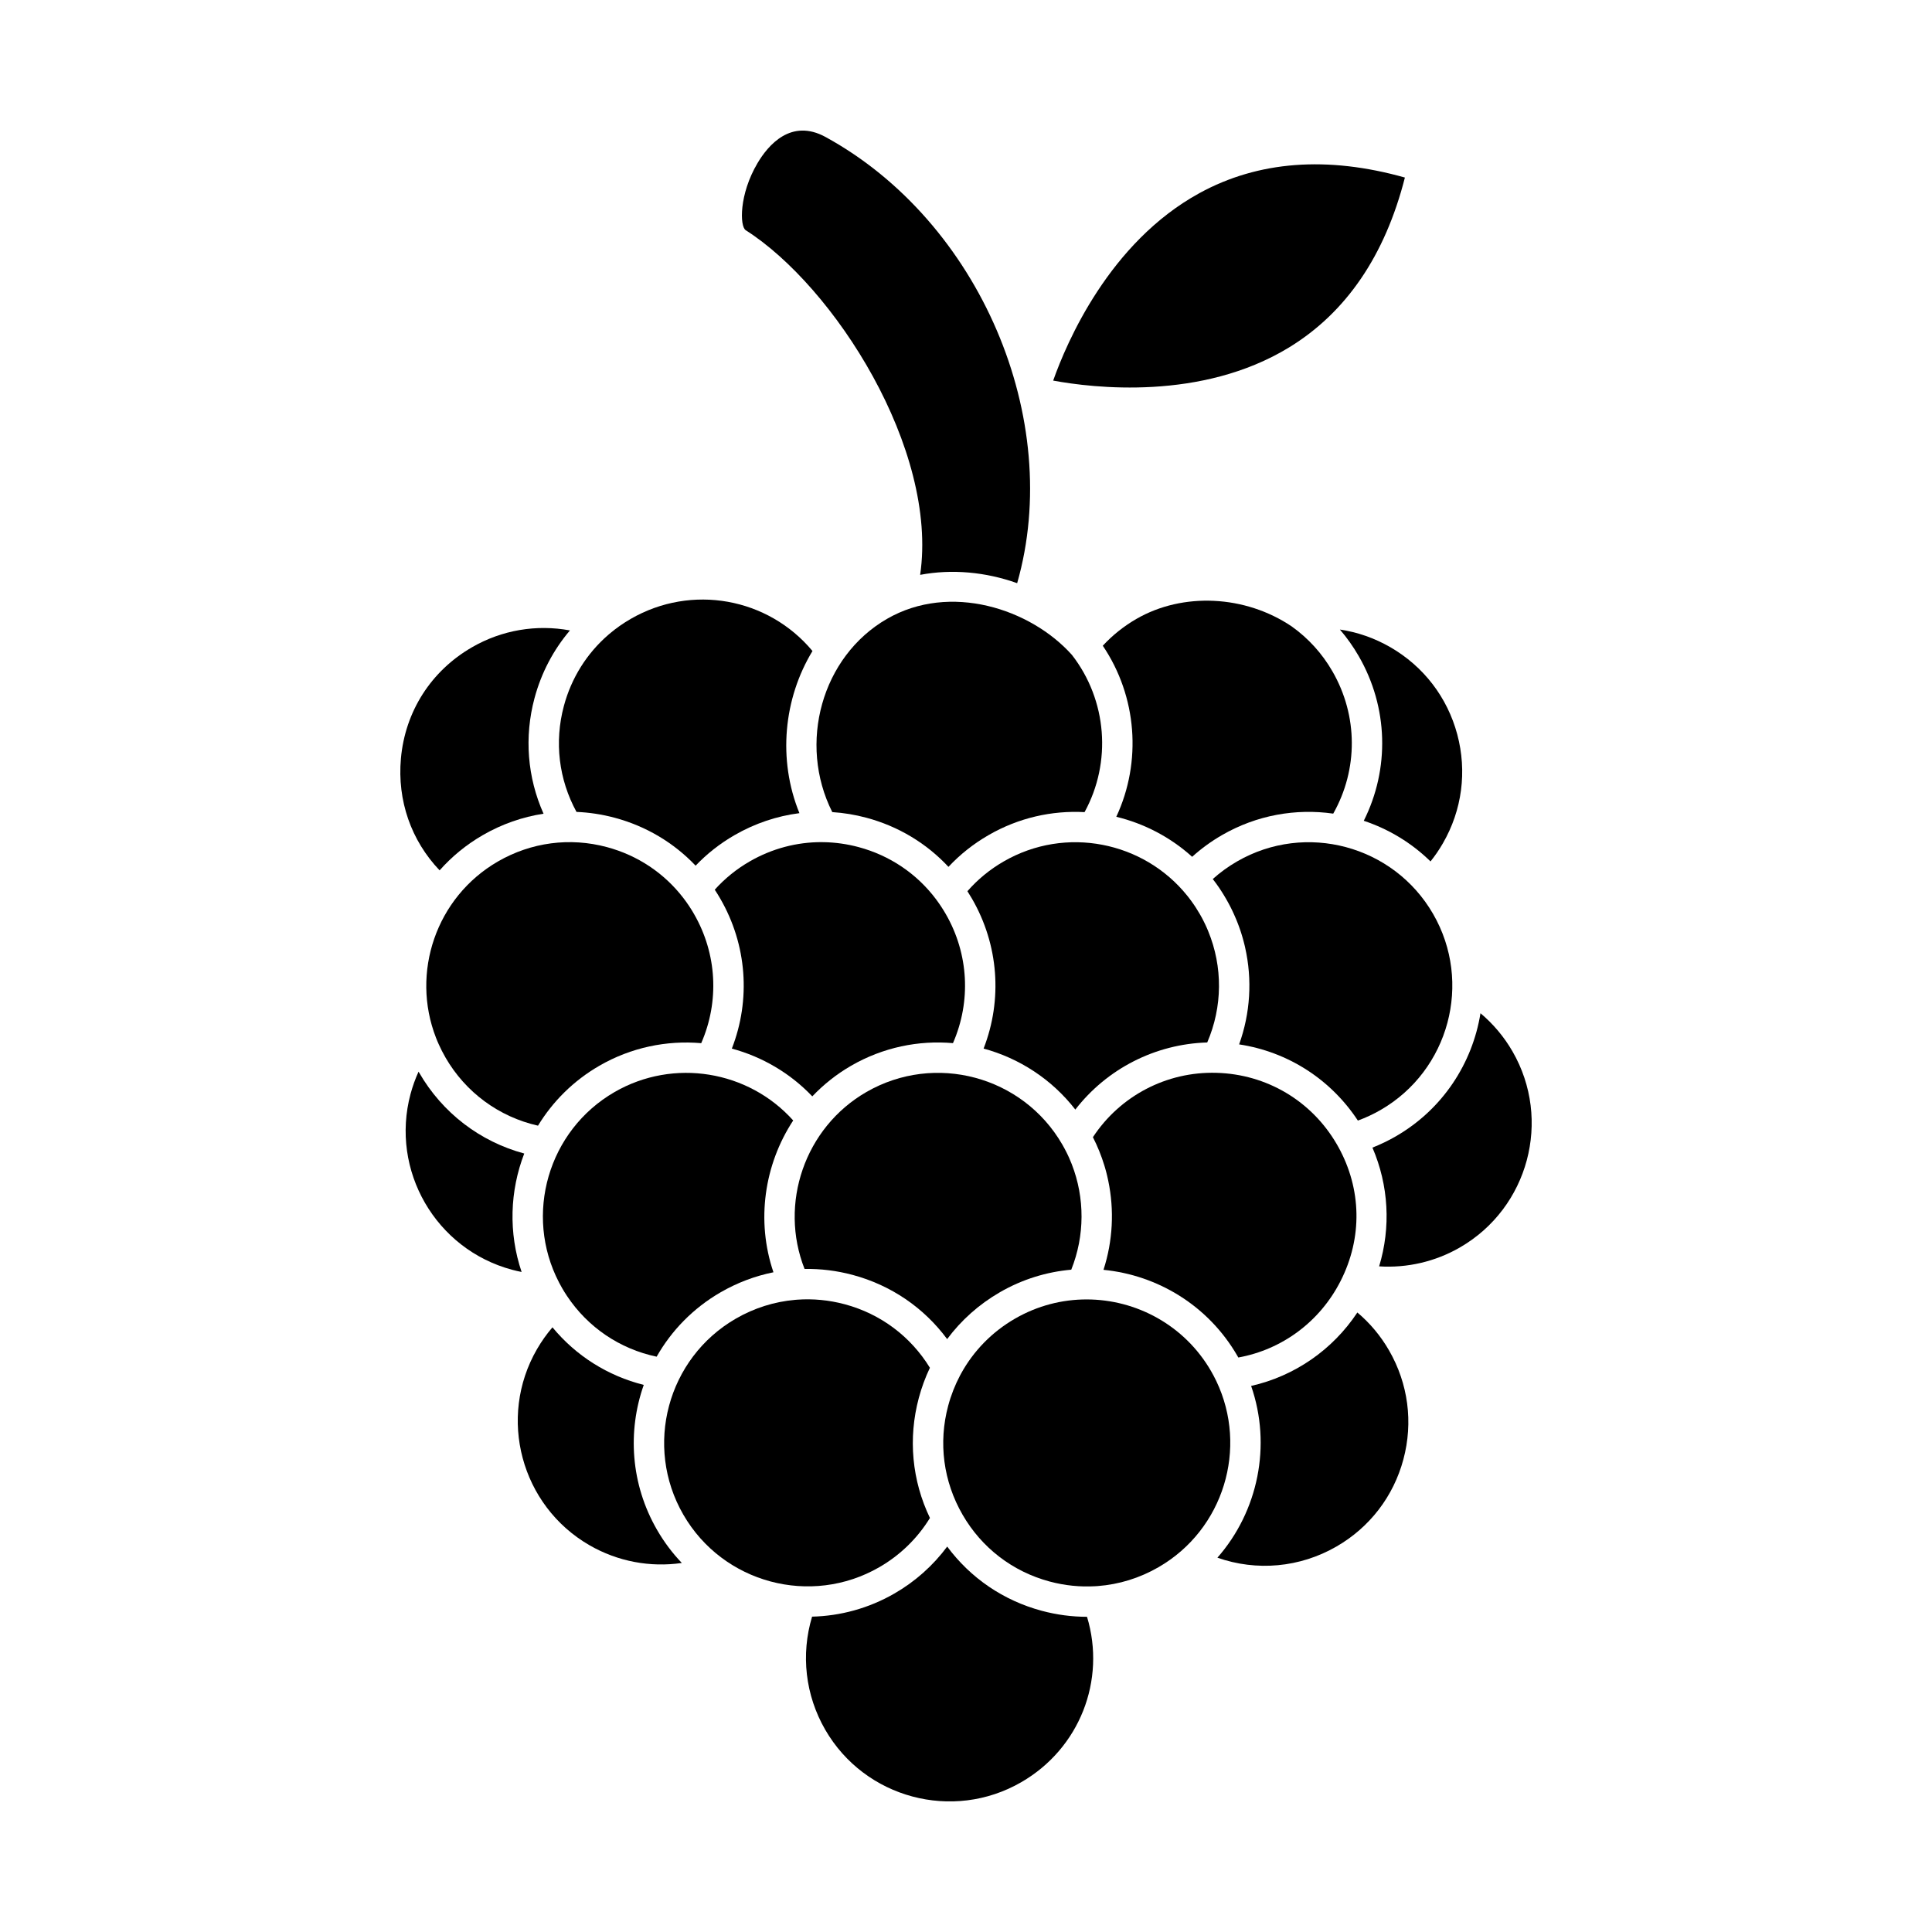 <?xml version="1.0" encoding="UTF-8"?>
<!-- Uploaded to: SVG Repo, www.svgrepo.com, Generator: SVG Repo Mixer Tools -->
<svg fill="#000000" width="800px" height="800px" version="1.1" viewBox="144 144 512 512" xmlns="http://www.w3.org/2000/svg">
 <g fill-rule="evenodd">
  <path d="m465.4 376.96c0.152 0.195 0.305 0.395 0.453 0.594 0.129 0.172 0.258 0.344 0.383 0.516l0.207 0.285c0.184 0.254 0.363 0.512 0.543 0.77l0.074 0.109c0.207 0.305 0.414 0.613 0.613 0.926l0.004 0.008c0.211 0.328 0.422 0.66 0.625 0.992l0.004 0.008c0.207 0.336 0.406 0.676 0.602 1.016 0.117 0.203 0.23 0.406 0.344 0.609l0.082 0.148c0.082 0.152 0.168 0.305 0.25 0.453l0.109 0.203 0.223 0.426 0.094 0.18 0.227 0.445 0.09 0.184c0.078 0.156 0.156 0.316 0.23 0.473l0.07 0.148c0.082 0.168 0.16 0.34 0.238 0.508l0.055 0.121c0.195 0.426 0.383 0.855 0.566 1.289l0.031 0.07c0.078 0.184 0.152 0.367 0.227 0.551l0.07 0.176c0.062 0.152 0.121 0.309 0.184 0.465l0.074 0.191 0.172 0.453 0.074 0.199 0.145 0.406 0.098 0.27 0.125 0.367 0.09 0.266c0.055 0.16 0.105 0.324 0.156 0.484l0.047 0.145v0.004c0.062 0.199 0.125 0.398 0.184 0.598l0.004 0.016 0.098 0.332 0.094 0.328 0.09 0.324 0.082 0.305 0.094 0.352 0.074 0.293 0.094 0.371 0.059 0.238 0.102 0.434 0.023 0.113c1.91 8.469 1.391 17.355-1.594 25.652 12.891 1.961 24.242 9.207 31.469 20.191 2.078-0.758 4.098-1.699 6.027-2.812 18.156-10.484 24.406-33.789 13.91-51.949-10.48-18.16-33.789-24.406-51.945-13.918-2.316 1.336-4.477 2.902-6.449 4.672z"/>
  <path d="m404.66 421.88c9.422 2.559 18.039 8.086 24.312 16.168 8.371-10.805 21.164-17.371 34.957-17.785 4.074-9.461 4.144-20.047 0.262-29.48l-0.035-0.086c-0.062-0.148-0.125-0.297-0.188-0.445l-0.023-0.059c-0.062-0.145-0.129-0.293-0.191-0.438l-0.047-0.102c-0.062-0.141-0.125-0.277-0.188-0.414l-0.051-0.109-0.184-0.387-0.082-0.168-0.168-0.34-0.098-0.195-0.16-0.312-0.113-0.219-0.16-0.301-0.098-0.18-0.18-0.324c-0.094-0.168-0.188-0.332-0.285-0.5-0.328-0.566-0.664-1.117-1.016-1.66l-0.004-0.008-0.012-0.016c-0.164-0.254-0.332-0.504-0.5-0.754l-0.055-0.078c-0.16-0.234-0.32-0.465-0.488-0.691l-0.082-0.117c-0.152-0.211-0.309-0.422-0.465-0.629l-0.121-0.16c-0.16-0.207-0.32-0.414-0.48-0.617l-0.086-0.105c-11.543-14.359-32.199-18.578-48.637-9.082-3.656 2.109-6.887 4.758-9.621 7.891 0.422 0.656 0.832 1.324 1.223 2.004 7.062 12.23 8.113 26.734 3.066 39.699z"/>
  <path d="m337.95 421.89c7.973 2.152 15.395 6.438 21.316 12.66 2.965-3.125 6.41-5.875 10.297-8.121 8.484-4.898 17.898-6.781 26.984-5.988 4.836-11.066 4.176-23.672-1.918-34.23-0.75-1.297-1.566-2.539-2.445-3.727-0.047-0.059-0.09-0.117-0.129-0.176-5.078-6.758-12.227-11.598-20.52-13.82-3.039-0.812-6.121-1.246-9.188-1.305-0.07 0.004-0.145 0.004-0.215 0.004-0.105 0-0.215-0.004-0.32-0.012-6.648-0.031-13.219 1.699-19.129 5.109-3.5 2.019-6.606 4.535-9.266 7.496 0.516 0.785 1.016 1.586 1.477 2.394 7.062 12.23 8.105 26.734 3.055 39.703z"/>
  <path d="m436.45 480.52c14.305 1.402 27.758 9.441 35.477 22.809 0.082 0.141 0.16 0.285 0.238 0.426 11.656-2.106 21.656-9.539 27.113-20.289 5.82-11.453 5.578-24.371-0.625-35.551-0.039-0.059-0.074-0.121-0.109-0.184l-0.152-0.277-0.082-0.141-0.059-0.102c-6.668-11.469-18.57-18.535-31.867-18.902-13.25-0.375-25.559 6.121-32.75 17.055 1.242 2.434 2.254 4.953 3.039 7.527l0.008 0.027c0.062 0.207 0.125 0.418 0.188 0.629l0.016 0.059c0.055 0.191 0.109 0.383 0.16 0.574l0.035 0.129c0.051 0.188 0.102 0.375 0.148 0.562l0.016 0.062c0.051 0.203 0.102 0.402 0.148 0.605l0.016 0.062c0.105 0.438 0.203 0.875 0.293 1.316v0.004c1.625 7.793 1.215 15.93-1.262 23.59z"/>
  <path d="m390.43 506.47c-5.113-8.332-13.086-14.289-22.562-16.828-4.176-1.117-8.434-1.516-12.625-1.211-0.188 0.027-0.375 0.043-0.562 0.047-5.457 0.477-10.789 2.148-15.672 4.969-18.156 10.484-24.406 33.789-13.922 51.949 10.484 18.16 33.789 24.406 51.957 13.918 5.508-3.18 10.102-7.66 13.398-13.035-4.766-9.918-5.824-21.09-2.945-31.828 0.742-2.773 1.73-5.441 2.938-7.981z"/>
  <path d="m357.22 480.28c4.242-0.066 8.523 0.453 12.738 1.582 10.16 2.723 18.883 8.684 25.047 17.012 3.707-4.988 8.426-9.207 13.961-12.406l2.016 3.484-2.016-3.488c5.992-3.461 12.449-5.414 18.93-5.984 3.598-9 3.621-18.996 0.141-27.941-0.195-0.5-0.398-0.992-0.617-1.484l-0.047-0.109c-0.078-0.176-0.156-0.352-0.238-0.527-0.082-0.176-0.164-0.348-0.246-0.523-0.082-0.172-0.168-0.348-0.254-0.52-0.348-0.691-0.715-1.375-1.102-2.051l-0.008-0.012c-10.488-18.152-33.785-24.391-51.938-13.906-16.324 9.422-23.191 29.598-16.363 46.883z"/>
  <path d="m434.33 564.36c0.199-0.027 0.402-0.043 0.602-0.039 5.606-0.426 11.09-2.109 16.098-5.004 17.285-9.98 23.777-31.582 15.316-49.301-0.031-0.062-0.062-0.129-0.094-0.191-0.402-0.828-0.832-1.648-1.301-2.457-7.031-12.188-19.848-19.008-33-19.008-6.449 0-12.98 1.641-18.957 5.09-6.094 3.519-10.988 8.539-14.293 14.555-0.086 0.195-0.188 0.383-0.301 0.559-1.32 2.504-2.371 5.176-3.121 7.977-2.633 9.812-1.277 20.059 3.805 28.859 5.074 8.797 13.273 15.09 23.086 17.719 4.023 1.078 8.121 1.484 12.164 1.242z"/>
  <path d="m359.21 572.43c-3.019 10.035-1.801 20.812 3.484 29.965 10.484 18.156 33.789 24.395 51.945 13.91 15.48-8.934 22.52-27.016 17.434-43.836-4 0-8.023-0.527-11.992-1.59-10.16-2.723-18.891-8.691-25.062-17.02-3.734 5.023-8.469 9.254-13.949 12.418-6.898 3.981-14.414 5.973-21.863 6.152z"/>
  <path d="m413.56 298.54c12.406-43.395-9.891-95.848-50.77-118.23-9.172-5.019-15.242 2.184-18.043 6.926-4.906 8.289-4.719 16.746-3.125 17.77 23.453 14.926 51.078 58.09 46.227 91.336 8.379-1.59 17.363-0.773 25.707 2.207z"/>
  <path d="m423.1 244.86c10.566 1.953 39.242 5.398 62.473-8.762 15.141-9.227 25.477-24.367 30.738-45.047-20.559-5.785-38.852-4.402-54.43 4.121-23.902 13.082-35.203 39.574-38.777 49.688z"/>
  <path d="m509.48 479.6c7.441 0.473 14.902-1.25 21.426-5.019 18.168-10.484 24.406-33.789 13.922-51.949-2.227-3.859-5.109-7.281-8.484-10.117-2.129 13.223-9.961 25.418-22.43 32.621-1.996 1.152-4.07 2.152-6.203 2.992 4.309 9.996 4.918 21.117 1.773 31.477z"/>
  <path d="m466.62 556.8c10.395 3.656 21.848 2.648 31.574-2.965 8.797-5.078 15.098-13.281 17.719-23.09 2.633-9.812 1.277-20.059-3.793-28.859-2.234-3.871-5.055-7.242-8.406-10.062-6.57 9.906-16.625 16.855-28.152 19.461 5.465 15.75 1.875 33.203-8.938 45.52z"/>
  <path d="m290.41 495.75c-1.539 1.793-2.914 3.734-4.113 5.805-10.484 18.16-4.234 41.465 13.922 51.949 7.465 4.309 16.082 5.918 24.473 4.699-2.484-2.602-4.703-5.535-6.578-8.789-7-12.125-7.844-26.137-3.512-38.402-9.551-2.394-17.969-7.719-24.191-15.258z"/>
  <path d="m292.14 483.85c0.035 0.062 0.07 0.125 0.102 0.191 0.23 0.438 0.469 0.875 0.715 1.305 0.375 0.648 0.766 1.285 1.176 1.906 0.039 0.059 0.078 0.113 0.113 0.172 5.527 8.324 13.988 14.055 23.77 16.113 3.91-6.879 9.637-12.84 16.973-17.074 4.414-2.547 9.133-4.32 13.984-5.297-4.641-13.66-2.434-28.555 5.234-40.23-11.855-13.246-31.688-16.57-47.328-7.539-17.66 10.199-24.055 32.527-14.738 50.453z"/>
  <path d="m282.94 449.7c-11.734-3.16-21.711-10.777-27.863-21.441l-0.012-0.012c-0.051-0.082-0.098-0.168-0.141-0.25-0.871 1.902-1.574 3.879-2.129 5.922-5.418 20.254 6.648 41.148 26.902 46.578 0.84 0.223 1.684 0.422 2.535 0.586-3.519-10.398-3.113-21.512 0.699-31.387z"/>
  <path d="m262.05 424.24c5.344 9.258 14.184 15.738 24.527 18.074 3.883-6.379 9.363-11.898 16.273-15.887 8.418-4.859 17.844-6.769 26.98-5.977 4.844-11.07 4.184-23.684-1.914-34.242-0.078-0.137-0.156-0.27-0.234-0.402l-0.004-0.008-0.238-0.395-0.008-0.012-0.031-0.055-0.188-0.305-0.055-0.086-0.004-0.008-0.043-0.066-0.121-0.191-0.09-0.137-0.129-0.199-0.215-0.328-0.043-0.066c-0.438-0.652-0.895-1.289-1.371-1.91l-0.082-0.109c-5.059-6.562-12.094-11.266-20.234-13.445-9.801-2.629-20.055-1.277-28.852 3.801-16.449 9.5-23.125 29.52-16.438 46.707l0.004 0.016 0.016 0.035c0.105 0.27 0.215 0.539 0.324 0.805l0.02 0.043 0.008 0.02c0.121 0.285 0.246 0.574 0.375 0.859l0.004 0.008c0.523 1.168 1.113 2.324 1.77 3.457z"/>
  <path d="m295.04 311.07c-8.848-1.648-18.027-0.121-25.953 4.461-10.848 6.262-17.719 17.008-18.84 29.477-0.996 11.152 2.711 21.742 10.254 29.645 3.203-3.621 7.035-6.793 11.449-9.34 5.051-2.918 10.496-4.816 16.094-5.672-4.289-9.613-5.152-20.32-2.391-30.629 1.801-6.711 5.012-12.801 9.387-17.941z"/>
  <path d="m305.54 311.95c-0.109 0.105-0.223 0.203-0.344 0.293-5.688 4.926-9.781 11.43-11.766 18.859-2.551 9.52-1.355 19.449 3.348 28.062 3.387 0.137 6.781 0.652 10.133 1.551 8.305 2.223 15.656 6.617 21.434 12.695 3.016-3.164 6.469-5.875 10.312-8.09 5.383-3.109 11.215-5.062 17.199-5.828-5.801-14.227-4.18-30.379 3.461-42.969-11.758-14.113-32.02-17.836-48.168-8.512-2.004 1.156-3.879 2.477-5.609 3.938z"/>
  <path d="m497.32 359.62c6.613-11.711 6.586-25.926-0.203-37.691-2.742-4.762-6.387-8.777-10.836-11.945-12.301-8.277-28.816-9.074-41.109-1.973-3.344 1.93-6.332 4.316-8.922 7.113 9.082 13.449 10.387 30.734 3.578 45.332 7.391 1.789 14.332 5.391 20.102 10.605 2.414-2.18 5.059-4.102 7.894-5.742 9.27-5.352 19.641-7.106 29.496-5.699z"/>
  <path d="m523.1 372.29c1.211-1.512 2.309-3.121 3.285-4.812 5.086-8.797 6.426-19.047 3.805-28.859-2.629-9.812-8.922-18.012-17.719-23.094-4.191-2.422-8.711-3.996-13.387-4.691 1.875 2.172 3.543 4.531 5 7.059 7.84 13.578 8.234 29.852 1.332 43.625 6.543 2.176 12.621 5.812 17.684 10.77z"/>
  <path d="m431.42 359.22c7.238-13.223 5.984-29.66-3.348-41.664-10.988-12.27-32.309-19.191-49.008-9.551-17.328 10-23.66 33.031-14.5 51.211 3.027 0.195 6.055 0.691 9.051 1.496 8.449 2.262 15.914 6.769 21.734 13.016 3.086-3.301 6.641-6.117 10.617-8.41 8.008-4.625 16.844-6.562 25.453-6.094z"/>
 </g>
</svg>